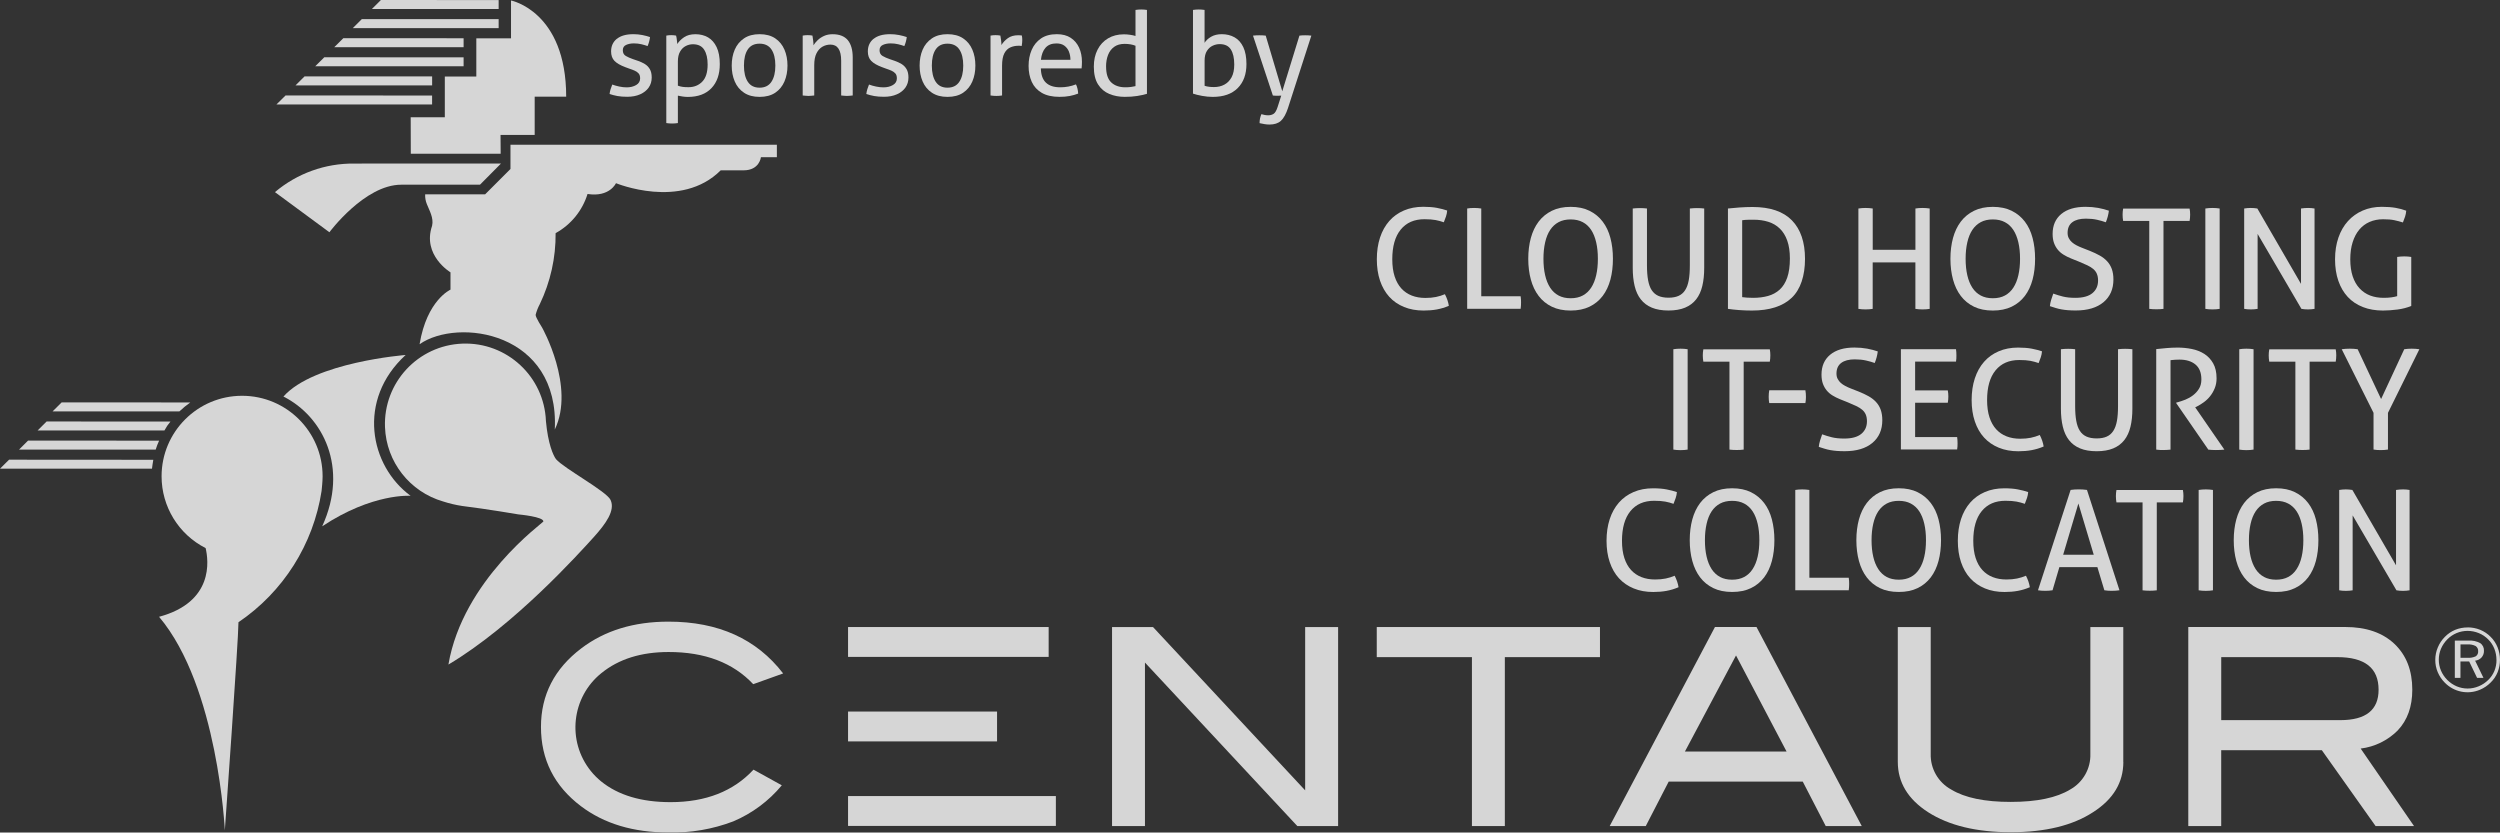 <?xml version="1.0" encoding="UTF-8"?>
<svg id="Ebene_2" data-name="Ebene 2" xmlns="http://www.w3.org/2000/svg" viewBox="0 0 727.67 242.33">
  <rect x="0" y="0" width="727.67" height="242.33" fill="#333333" stroke="none"/>
  <defs>
    <style>
      .cls-1 {
        fill: #fff;
      }

      .cls-2 {
        opacity: .8;
      }
    </style>
  </defs>
  <g id="Ebene_1-2" data-name="Ebene 1">
    <g class="cls-2">
      <g>
        <g>
          <rect class="cls-1" x="246.84" y="207.11" width="43.37" height="8.69"/>
          <rect class="cls-1" x="246.84" y="231.71" width="60.49" height="8.69"/>
          <rect class="cls-1" x="246.84" y="182.51" width="58.39" height="8.69"/>
          <path class="cls-1" d="M227.95,196.02l-8.71,3.12c-5.87-6.25-14.08-9.37-24.63-9.36-8,0-14.52,2.05-19.56,6.14-8.72,7.02-10.1,19.78-3.08,28.5.89,1.11,1.9,2.12,3,3.02,4.98,4.03,11.71,6.04,20.2,6.04,10.24,0,18.29-3.15,24.15-9.46l8.24,4.56c-3.8,4.58-8.65,8.18-14.13,10.5-6.01,2.29-12.41,3.38-18.84,3.23-10.25,0-18.76-2.56-25.53-7.68-7.73-5.86-11.6-13.54-11.6-23.04,0-9.33,3.92-16.96,11.76-22.89,6.83-5.18,15.28-7.76,25.37-7.76,14.51,0,25.63,5.03,33.36,15.08"/>
          <polygon class="cls-1" points="389.48 240.44 377.61 240.44 333.26 192.85 333.26 240.44 323.68 240.44 323.68 182.51 335.6 182.51 379.89 230.05 379.89 182.51 389.48 182.51 389.48 240.44"/>
          <polygon class="cls-1" points="465.7 191.27 438.01 191.27 438.01 240.44 428.43 240.44 428.43 191.27 400.73 191.27 400.73 182.51 465.7 182.51 465.7 191.27"/>
          <path class="cls-1" d="M541.9,240.44h-10.49l-6.69-12.95h-39.01l-6.68,12.95h-10.5l30.64-57.94h12.09l30.64,57.94ZM520.01,218.74l-14.71-27.96-14.87,27.96h29.58Z"/>
          <path class="cls-1" d="M618.04,221.75c0,6.02-2.94,10.9-8.81,14.65-5.97,3.89-13.95,5.83-23.94,5.83s-18.01-1.94-24.09-5.83c-5.88-3.8-8.81-8.68-8.81-14.65v-39.24h9.58v36.89c-.13,4.32,2.18,8.34,5.97,10.41,3.97,2.41,9.75,3.61,17.34,3.6,7.59,0,13.35-1.21,17.27-3.6,3.76-2.09,6.03-6.11,5.89-10.41v-36.89h9.58v39.24Z"/>
          <path class="cls-1" d="M702.64,240.44h-11.18l-15.65-22.08h-29.29v22.08h-9.58v-57.94h45.68c6.08,0,10.86,1.64,14.33,4.92,3.46,3.29,5.19,7.73,5.19,13.33,0,4.91-1.41,8.86-4.23,11.84-2.9,2.93-6.71,4.79-10.8,5.29l15.53,22.55ZM681.2,209.61c7.42,0,11.13-2.95,11.13-8.85,0-6.33-4-9.49-12.01-9.49h-33.79v18.34h34.68Z"/>
          <path class="cls-1" d="M93.78,153.19c7.84-17.07.22-31.99-11.28-37.77,8.87-10.02,35.57-12.1,35.57-12.1-14.26,13.06-10.47,32.26,1.44,40.99,0,0-11.08-.85-25.73,8.88"/>
          <path class="cls-1" d="M122.14,100.18c11.16-7.78,40.77-3.62,39.34,24.85,6.02-12.5-3.7-29.7-3.7-29.7,0,0-1.88-2.9-1.88-3.68.28-1.09.69-2.14,1.22-3.13,3.09-6.44,4.67-13.51,4.6-20.66,4.46-2.45,7.79-6.54,9.29-11.4,6.45,1.01,8.28-3.14,8.28-3.14,0,0,18.93,7.83,30.48-3.74h6.66c4.65,0,5.05-3.82,5.05-3.82h4.64v-3.63h-77.54v7.06l-7.37,7.37h-17.46c-.05.98.12,1.95.49,2.85.65,1.71,2.08,4.01,1.52,6.33-2.92,8.58,5.36,13.53,5.36,13.53v5.04s-6.87,3.03-8.99,15.86"/>
          <path class="cls-1" d="M148.74.14v11.01h-10.1v11.13h-9.17v11.85h-9.93l.03,10.61h26.16l-.04-5.47h9.94v-11.13h9.17C164.8,3.29,148.74.14,148.74.14"/>
          <polygon class="cls-1" points="110.87 0 145.14 .02 145.14 2.62 108.24 2.62 110.87 0"/>
          <polygon class="cls-1" points="105.32 5.56 145.14 5.57 145.14 8.18 102.69 8.18 105.32 5.56"/>
          <polygon class="cls-1" points="99.93 11.12 134.94 11.13 134.94 13.74 97.29 13.74 99.93 11.12"/>
          <polygon class="cls-1" points="94.39 16.67 134.94 16.69 134.94 19.28 91.76 19.28 94.39 16.67"/>
          <polygon class="cls-1" points="88.65 22.23 125.78 22.24 125.78 24.85 86.02 24.85 88.65 22.23"/>
          <polygon class="cls-1" points="83.11 27.79 125.77 27.8 125.77 30.4 80.47 30.4 83.11 27.79"/>
          <path class="cls-1" d="M17.94,117.12l37.44.02c-1.11.79-2.17,1.66-3.16,2.6H15.31l2.64-2.62Z"/>
          <path class="cls-1" d="M13.58,122.68l36.03.02c-.67.8-1.26,1.67-1.75,2.6H10.94l2.63-2.62Z"/>
          <path class="cls-1" d="M8.18,128.24l38.13.02c-.39.84-.72,1.71-.99,2.6H5.54l2.63-2.62Z"/>
          <path class="cls-1" d="M2.64,133.8l41.98.03c-.13.52-.38,2.59-.38,2.59H0l2.64-2.62Z"/>
          <path class="cls-1" d="M93.9,138.63c0-12.94-10.5-23.43-23.44-23.43-12.94,0-23.43,10.5-23.43,23.44,0,8.82,4.95,16.89,12.82,20.89.87,3.65,2.42,15.7-13.55,20,17.21,20.39,19.14,62.18,19.14,62.18,0,0,3.97-55.62,3.97-60.6,13.03-8.82,21.79-22.66,24.19-38.2.09-.8.3-2.91.3-4.28"/>
          <path class="cls-1" d="M145.83,47.59l-6.12,6.17h-22.92c-10.65,0-20.91,13.84-20.91,13.84l-15.85-11.68c6.44-5.45,14.63-8.4,23.06-8.31,3.99,0,42.72-.02,42.72-.02"/>
          <path class="cls-1" d="M177.73,145.54c-1.12-2.51-13.59-9.19-15.9-11.9-.82-1.1-2.33-4.46-2.93-11.09-.49-12.93-11.37-23.02-24.31-22.53-12.93.49-23.02,11.37-22.53,24.31.38,10.12,7.22,18.84,16.95,21.64,1.82.59,3.68,1.03,5.57,1.31,7.25.89,16.34,2.45,16.34,2.45,0,0,7.5.68,7.22,2.09-.14.39-23.44,17.08-27.62,41.61,19.2-11.41,38.14-32.5,42.26-37.04,3.61-3.99,6.32-7.82,4.95-10.83"/>
          <path class="cls-1" d="M718.23,182.61c1.26,0,2.51.23,3.68.71,1.14.47,2.18,1.17,3.04,2.05.87.86,1.55,1.89,2.01,3.03.93,2.33.94,4.92.02,7.25-.46,1.13-1.15,2.16-2.03,3.01-.89.9-1.95,1.61-3.11,2.1-3.52,1.5-7.59.67-10.25-2.07-.88-.87-1.57-1.91-2.05-3.05-.48-1.14-.72-2.36-.71-3.59,0-1.23.25-2.46.73-3.59.48-1.17,1.19-2.23,2.09-3.12.85-.87,1.86-1.55,2.98-2.02,1.15-.46,2.38-.7,3.61-.69M726.64,192.07c0-1.12-.21-2.22-.62-3.26-.4-1.01-1.01-1.93-1.78-2.7-.78-.79-1.72-1.42-2.76-1.84-1.03-.42-2.14-.64-3.25-.64-2.2,0-4.3.87-5.85,2.42-.8.8-1.44,1.74-1.89,2.78-.85,2.04-.85,4.33,0,6.37.88,2.05,2.52,3.68,4.57,4.57,1.01.42,2.09.64,3.18.64,1.1,0,2.2-.22,3.22-.65,1.04-.43,1.99-1.06,2.79-1.85.77-.74,1.37-1.63,1.78-2.61.42-1.02.63-2.12.62-3.23M718.53,186.46c1.18-.08,2.35.17,3.38.73.74.51,1.15,1.37,1.09,2.26.02.7-.23,1.39-.7,1.92-.49.53-1.15.86-1.87.93l2.43,5.01h-1.86l-2.3-4.77h-2.54v4.77h-1.64v-10.85h4ZM718.21,187.57h-2.04v3.9h2.03c.83.06,1.66-.09,2.41-.44.48-.32.75-.88.7-1.46.05-.6-.23-1.19-.73-1.53-.74-.37-1.56-.53-2.39-.47"/>
        </g>
        <g>
          <path class="cls-1" d="M420.57,85.64c.6,1.16.98,2.29,1.14,3.37-1.14.49-2.3.84-3.49,1.06-1.19.22-2.48.32-3.86.32-2.11,0-4.02-.35-5.71-1.04-1.69-.69-3.12-1.68-4.29-2.97-1.16-1.29-2.06-2.85-2.68-4.69-.62-1.84-.93-3.91-.93-6.22s.31-4.43.93-6.32c.62-1.88,1.52-3.49,2.68-4.81,1.16-1.33,2.59-2.35,4.27-3.07,1.68-.72,3.56-1.08,5.65-1.08,1.54,0,2.87.11,3.98.32,1.11.22,2.1.47,2.97.77-.05.62-.17,1.2-.35,1.73-.18.53-.39,1.09-.63,1.69-.41-.14-.8-.26-1.18-.37-.38-.11-.79-.2-1.22-.28-.43-.08-.91-.14-1.44-.18-.53-.04-1.13-.06-1.81-.06-2.95,0-5.25,1-6.89,3.01-1.64,2-2.46,4.89-2.46,8.65,0,1.92.23,3.59.69,5,.46,1.41,1.11,2.57,1.95,3.49.84.92,1.85,1.61,3.03,2.07s2.5.69,3.96.69c1.14,0,2.17-.09,3.09-.28s1.79-.46,2.6-.81Z"/>
          <path class="cls-1" d="M427.03,60.69c.3-.05.62-.09.96-.12.34-.03.7-.04,1.08-.04.35,0,.7.01,1.06.04.35.03.69.07,1.02.12v25.55h11.46c.05.3.09.61.1.93.01.33.02.62.02.89,0,.65-.04,1.26-.12,1.83h-15.56v-29.21Z"/>
          <path class="cls-1" d="M457.17,90.39c-2.11,0-3.94-.37-5.48-1.12-1.54-.74-2.82-1.79-3.84-3.13-1.02-1.34-1.77-2.93-2.27-4.77-.5-1.84-.75-3.86-.75-6.05s.25-4.21.75-6.05c.5-1.84,1.26-3.43,2.27-4.77,1.02-1.34,2.3-2.39,3.84-3.15,1.54-.76,3.37-1.14,5.48-1.14s3.94.38,5.48,1.14c1.54.76,2.82,1.81,3.84,3.15,1.02,1.34,1.77,2.93,2.25,4.77.49,1.84.73,3.86.73,6.05s-.24,4.21-.73,6.05c-.49,1.84-1.24,3.43-2.25,4.77-1.02,1.34-2.29,2.38-3.84,3.13-1.54.74-3.37,1.12-5.48,1.12ZM457.17,86.81c1.35,0,2.52-.26,3.51-.79.99-.53,1.81-1.29,2.46-2.29.65-1,1.14-2.21,1.46-3.62.33-1.41.49-3.01.49-4.79s-.16-3.35-.49-4.77c-.33-1.42-.81-2.63-1.46-3.62-.65-.99-1.47-1.75-2.46-2.27-.99-.53-2.16-.79-3.51-.79s-2.53.26-3.51.79c-.99.53-1.81,1.29-2.46,2.27-.65.99-1.14,2.19-1.46,3.62-.33,1.42-.49,3.01-.49,4.77s.16,3.39.49,4.79c.32,1.41.81,2.61,1.46,3.62.65,1,1.47,1.77,2.46,2.29.99.53,2.16.79,3.51.79Z"/>
          <path class="cls-1" d="M475.24,60.69c.65-.08,1.35-.12,2.11-.12s1.41.04,2.03.12v16.57c0,1.68.11,3.11.33,4.31.22,1.19.57,2.16,1.06,2.9.49.75,1.13,1.29,1.93,1.65.8.35,1.78.53,2.95.53s2.14-.18,2.92-.53c.79-.35,1.42-.9,1.91-1.65.49-.74.84-1.71,1.06-2.9.22-1.19.32-2.63.32-4.31v-16.57c.68-.08,1.37-.12,2.07-.12.76,0,1.46.04,2.11.12v17.3c0,1.95-.18,3.7-.55,5.24-.37,1.54-.96,2.84-1.79,3.9s-1.9,1.86-3.23,2.42c-1.33.55-2.94.83-4.83.83s-3.51-.28-4.83-.83c-1.33-.55-2.4-1.36-3.23-2.42s-1.42-2.36-1.79-3.9c-.37-1.54-.55-3.29-.55-5.24v-17.3Z"/>
          <path class="cls-1" d="M502.95,60.69c.92-.11,2.03-.21,3.33-.3,1.3-.09,2.57-.14,3.82-.14,5.12,0,8.94,1.3,11.48,3.9,2.53,2.6,3.8,6.34,3.8,11.21s-1.29,8.87-3.88,11.33c-2.59,2.46-6.44,3.7-11.56,3.7-1.27,0-2.53-.05-3.78-.14-1.25-.1-2.32-.21-3.21-.35v-29.21ZM507.09,86.49c.38.05.85.1,1.4.14.55.04,1.14.06,1.77.06,1.6,0,3.05-.18,4.37-.55,1.31-.37,2.44-.98,3.39-1.85.95-.87,1.68-2.04,2.19-3.51.51-1.48.77-3.32.77-5.54,0-2.03-.26-3.76-.77-5.2-.51-1.44-1.24-2.61-2.17-3.51-.93-.91-2.05-1.56-3.35-1.97-1.3-.41-2.74-.61-4.31-.61-.51,0-1.08,0-1.69.02-.61.01-1.14.06-1.6.14v22.38Z"/>
          <path class="cls-1" d="M540.93,60.69c.33-.05.66-.09,1.02-.12s.7-.04,1.06-.04.7.01,1.06.04c.35.03.69.07,1.02.12v12.02h12.43v-12.02c.3-.05.62-.09.97-.12s.7-.04,1.06-.04.71.01,1.08.04.71.07,1.04.12v29.21c-.3.05-.62.09-.98.12-.35.03-.72.04-1.1.04-.35,0-.71-.01-1.08-.04-.37-.03-.7-.07-1-.12v-13.53h-12.43v13.53c-.32.05-.66.09-1,.12-.34.03-.7.04-1.08.04-.35,0-.71-.01-1.08-.04-.37-.03-.7-.07-1-.12v-29.21Z"/>
          <path class="cls-1" d="M580.05,90.39c-2.11,0-3.94-.37-5.48-1.12-1.54-.74-2.82-1.79-3.84-3.13-1.02-1.34-1.77-2.93-2.27-4.77-.5-1.84-.75-3.86-.75-6.05s.25-4.21.75-6.05c.5-1.84,1.26-3.43,2.27-4.77,1.02-1.34,2.3-2.39,3.84-3.15,1.54-.76,3.37-1.14,5.48-1.14s3.94.38,5.48,1.14c1.54.76,2.82,1.81,3.84,3.15,1.02,1.34,1.77,2.93,2.25,4.77.49,1.84.73,3.86.73,6.05s-.24,4.21-.73,6.05c-.49,1.84-1.24,3.43-2.25,4.77-1.02,1.34-2.29,2.38-3.84,3.13-1.54.74-3.37,1.12-5.48,1.12ZM580.05,86.81c1.35,0,2.52-.26,3.51-.79.99-.53,1.81-1.29,2.46-2.29.65-1,1.14-2.21,1.46-3.62.33-1.41.49-3.01.49-4.79s-.16-3.35-.49-4.77c-.33-1.42-.81-2.63-1.46-3.62-.65-.99-1.47-1.75-2.46-2.27-.99-.53-2.16-.79-3.51-.79s-2.53.26-3.51.79c-.99.53-1.81,1.29-2.46,2.27-.65.99-1.14,2.19-1.46,3.62-.33,1.42-.49,3.01-.49,4.77s.16,3.39.49,4.79c.32,1.41.81,2.61,1.46,3.62.65,1,1.47,1.77,2.46,2.29.99.53,2.16.79,3.51.79Z"/>
          <path class="cls-1" d="M597.68,85.47c.89.32,1.83.61,2.8.85s2.17.37,3.57.37c2.22,0,3.88-.45,4.98-1.36,1.1-.91,1.65-2.13,1.65-3.68,0-.76-.12-1.41-.35-1.95-.23-.54-.58-1.01-1.04-1.4-.46-.39-1.04-.75-1.73-1.08-.69-.33-1.5-.68-2.42-1.06l-2.32-.93c-.79-.32-1.5-.68-2.15-1.08-.65-.39-1.21-.87-1.69-1.44-.47-.57-.85-1.23-1.12-1.97-.27-.74-.41-1.63-.41-2.66,0-2.46.84-4.39,2.52-5.79,1.68-1.39,4.03-2.09,7.07-2.09,1.3,0,2.53.11,3.7.32,1.16.22,2.19.49,3.09.81-.14,1.14-.43,2.26-.89,3.37-.73-.27-1.58-.51-2.54-.73s-2.05-.33-3.27-.33c-1.71,0-3.02.35-3.94,1.04-.92.69-1.38,1.73-1.38,3.11,0,.57.11,1.08.34,1.52.23.45.53.84.91,1.18.38.34.83.64,1.34.91.51.27,1.06.51,1.62.73l2.27.89c1.08.43,2.04.89,2.88,1.36.84.47,1.56,1.03,2.15,1.67.6.64,1.05,1.39,1.36,2.25.31.87.47,1.88.47,3.05,0,2.79-.96,4.99-2.88,6.6-1.92,1.61-4.62,2.42-8.08,2.42-.84,0-1.6-.03-2.28-.08-.68-.05-1.31-.14-1.89-.24-.58-.11-1.14-.24-1.69-.41-.54-.16-1.1-.34-1.67-.53.05-.6.18-1.2.37-1.83.19-.62.39-1.23.61-1.83Z"/>
          <path class="cls-1" d="M625.58,64.31h-7.6c-.05-.27-.1-.57-.12-.89-.03-.32-.04-.64-.04-.93s.01-.6.04-.91c.03-.31.07-.6.12-.87h19.34c.05.27.09.56.12.85.03.3.04.6.04.89s-.01.62-.04.95c-.03.34-.07.64-.12.91h-7.6v25.59c-.62.08-1.3.12-2.03.12s-1.46-.04-2.11-.12v-25.59Z"/>
          <path class="cls-1" d="M641.91,60.69c.33-.05.66-.09,1.02-.12s.7-.04,1.06-.04.7.01,1.06.04c.35.03.69.07,1.02.12v29.21c-.32.05-.66.09-1,.12-.34.03-.7.04-1.08.04-.35,0-.71-.01-1.08-.04-.37-.03-.7-.07-1-.12v-29.21Z"/>
          <path class="cls-1" d="M653.21,60.69c.3-.05.62-.09.96-.12.34-.03.66-.04.96-.04s.62.01.95.04c.34.03.66.07.96.12l12.71,21.94v-21.94c.33-.05.66-.09,1.02-.12s.7-.04,1.06-.04c.3,0,.61.01.93.04.33.03.64.07.93.12v29.21c-.3.05-.62.09-.95.12-.34.03-.66.04-.96.04s-.62-.01-.95-.04c-.34-.03-.66-.07-.96-.12l-12.75-21.81v21.81c-.3.05-.62.09-.96.12-.34.03-.67.04-1,.04-.35,0-.7-.01-1.04-.04-.34-.03-.64-.07-.91-.12v-29.21Z"/>
          <path class="cls-1" d="M697.73,74.79c.32-.05.66-.09,1.02-.12.35-.03.7-.04,1.06-.04s.7.01,1.06.04c.35.03.68.07.97.12v14.26c-.57.24-1.19.45-1.87.63-.68.18-1.38.31-2.11.41-.73.09-1.46.17-2.19.22-.73.05-1.42.08-2.07.08-2.17,0-4.12-.34-5.85-1.02-1.73-.68-3.2-1.66-4.39-2.94-1.19-1.29-2.11-2.85-2.74-4.69-.64-1.84-.96-3.93-.96-6.26s.33-4.43.98-6.32c.65-1.88,1.58-3.49,2.78-4.81,1.2-1.33,2.64-2.35,4.31-3.07,1.67-.72,3.51-1.08,5.54-1.08,1.54,0,2.88.1,4.02.3s2.17.48,3.09.83c-.05.62-.17,1.2-.34,1.73-.18.53-.39,1.09-.63,1.69-.76-.24-1.58-.46-2.46-.65-.88-.19-1.98-.28-3.31-.28-1.44,0-2.74.26-3.92.77-1.18.51-2.18,1.27-3.01,2.25-.83.99-1.47,2.21-1.93,3.66-.46,1.45-.69,3.11-.69,4.98s.24,3.58.71,4.98c.47,1.4,1.14,2.56,2.01,3.49.87.93,1.89,1.62,3.07,2.07,1.18.45,2.48.67,3.92.67.87,0,1.62-.05,2.27-.14.65-.09,1.21-.21,1.67-.35v-11.41Z"/>
        </g>
        <g>
          <path class="cls-1" d="M487.06,101.65c.33-.05.66-.09,1.02-.12s.7-.04,1.06-.04.7.01,1.06.04c.35.03.69.07,1.02.12v29.21c-.32.05-.66.09-1,.12-.34.03-.7.04-1.08.04-.35,0-.71-.01-1.08-.04-.37-.03-.7-.07-1-.12v-29.21Z"/>
          <path class="cls-1" d="M503.39,105.27h-7.6c-.05-.27-.1-.57-.12-.89-.03-.32-.04-.64-.04-.93s.01-.6.04-.91c.03-.31.07-.6.12-.87h19.34c.05.27.09.56.12.85.03.3.04.6.04.89s-.01.62-.04.95c-.03.34-.07.64-.12.91h-7.6v25.59c-.62.08-1.3.12-2.03.12s-1.46-.04-2.11-.12v-25.59Z"/>
          <path class="cls-1" d="M525.49,113.59c.05.27.09.58.12.93.03.35.04.68.04.98s-.01.62-.04.95c-.03.34-.07.63-.12.87h-10.52c-.05-.24-.09-.53-.12-.87-.03-.34-.04-.66-.04-.95s.01-.62.04-.98c.03-.35.07-.66.12-.93h10.52Z"/>
          <path class="cls-1" d="M530.41,126.43c.89.33,1.83.61,2.8.85.97.24,2.17.37,3.57.37,2.22,0,3.88-.45,4.98-1.36,1.1-.91,1.65-2.13,1.65-3.68,0-.76-.12-1.41-.35-1.95-.23-.54-.58-1.01-1.04-1.4-.46-.39-1.04-.75-1.73-1.08-.69-.33-1.5-.68-2.42-1.06l-2.32-.93c-.79-.32-1.5-.68-2.15-1.08-.65-.39-1.21-.87-1.69-1.44-.47-.57-.85-1.23-1.12-1.97-.27-.74-.41-1.63-.41-2.66,0-2.46.84-4.39,2.52-5.79,1.68-1.39,4.03-2.09,7.07-2.09,1.3,0,2.53.11,3.7.32,1.16.22,2.19.49,3.09.81-.14,1.14-.43,2.26-.89,3.37-.73-.27-1.58-.51-2.54-.73s-2.05-.33-3.27-.33c-1.71,0-3.02.35-3.94,1.04-.92.69-1.38,1.73-1.38,3.11,0,.57.11,1.08.34,1.52.23.45.53.84.91,1.18.38.34.83.64,1.34.91.51.27,1.06.51,1.62.73l2.27.89c1.08.43,2.04.89,2.88,1.36.84.47,1.56,1.03,2.15,1.67.6.64,1.05,1.39,1.36,2.25.31.87.47,1.88.47,3.05,0,2.79-.96,4.99-2.88,6.6-1.92,1.61-4.62,2.42-8.08,2.42-.84,0-1.6-.03-2.28-.08-.68-.05-1.31-.14-1.89-.24s-1.14-.24-1.69-.41c-.54-.16-1.1-.34-1.67-.53.05-.6.18-1.21.37-1.83.19-.62.39-1.23.61-1.83Z"/>
          <path class="cls-1" d="M553.28,101.65h16.05c.08.54.12,1.14.12,1.79,0,.3,0,.61-.02.93-.01.33-.05.62-.1.89h-11.9v8.37h9.51c.05.27.09.56.12.87.03.31.04.62.04.91s-.01.61-.04.93c-.03.33-.07.62-.12.89h-9.51v9.99h12.23c.08.54.12,1.14.12,1.79,0,.3,0,.61-.02.93s-.05.62-.1.89h-16.37v-29.21Z"/>
          <path class="cls-1" d="M593.7,126.59c.6,1.17.98,2.29,1.14,3.37-1.14.49-2.3.84-3.49,1.06-1.19.22-2.48.33-3.86.33-2.11,0-4.02-.34-5.71-1.04-1.69-.69-3.12-1.68-4.29-2.96s-2.06-2.85-2.68-4.69c-.62-1.84-.93-3.91-.93-6.21s.31-4.43.93-6.32c.62-1.88,1.52-3.49,2.68-4.81,1.16-1.33,2.59-2.35,4.27-3.07,1.68-.72,3.56-1.08,5.65-1.08,1.54,0,2.87.11,3.98.32,1.11.22,2.1.47,2.97.77-.05.62-.17,1.2-.35,1.73-.18.53-.39,1.09-.63,1.69-.41-.14-.8-.26-1.18-.37-.38-.11-.79-.2-1.22-.28-.43-.08-.91-.14-1.44-.18-.53-.04-1.13-.06-1.81-.06-2.95,0-5.25,1-6.89,3.01-1.64,2-2.46,4.89-2.46,8.65,0,1.92.23,3.59.69,5,.46,1.41,1.11,2.57,1.95,3.49.84.92,1.85,1.61,3.03,2.07,1.18.46,2.5.69,3.96.69,1.14,0,2.17-.09,3.09-.28.92-.19,1.79-.46,2.6-.81Z"/>
          <path class="cls-1" d="M599.87,101.65c.65-.08,1.35-.12,2.11-.12s1.41.04,2.03.12v16.57c0,1.68.11,3.11.33,4.31.22,1.19.57,2.16,1.06,2.9.49.75,1.13,1.29,1.93,1.65.8.35,1.78.53,2.95.53s2.14-.18,2.92-.53c.79-.35,1.42-.9,1.91-1.65s.84-1.71,1.06-2.9c.22-1.19.32-2.63.32-4.31v-16.57c.68-.08,1.37-.12,2.07-.12.76,0,1.46.04,2.11.12v17.3c0,1.95-.18,3.7-.55,5.24-.37,1.54-.96,2.84-1.79,3.9-.83,1.06-1.9,1.86-3.23,2.42-1.33.55-2.94.83-4.83.83s-3.51-.28-4.83-.83c-1.33-.55-2.4-1.36-3.23-2.42-.83-1.06-1.42-2.36-1.79-3.9s-.55-3.29-.55-5.24v-17.3Z"/>
          <path class="cls-1" d="M627.62,101.61c.59-.05,1.14-.11,1.62-.16.49-.05.97-.1,1.44-.14s.97-.07,1.48-.1c.51-.03,1.08-.04,1.71-.04,1.38,0,2.75.14,4.1.41,1.35.27,2.56.75,3.62,1.42,1.06.68,1.92,1.59,2.58,2.74.66,1.15,1,2.61,1,4.37,0,1.06-.18,2.02-.53,2.88-.35.87-.8,1.64-1.34,2.32-.54.68-1.16,1.27-1.85,1.77-.69.5-1.36.91-2.01,1.24l-.49.24,8.49,12.31c-.73.08-1.56.12-2.48.12-.73,0-1.46-.04-2.19-.12l-9.34-13.53v-.16l.33-.08c.73-.19,1.5-.45,2.32-.77.81-.33,1.56-.75,2.25-1.28.69-.53,1.27-1.16,1.73-1.91.46-.74.69-1.65.69-2.7,0-1.95-.58-3.4-1.73-4.35-1.15-.95-2.7-1.42-4.65-1.42-.46,0-.89.01-1.28.04s-.83.07-1.32.12v26.04c-.3.03-.63.05-1,.08-.37.03-.71.04-1.04.04s-.68,0-1.06-.02-.73-.05-1.06-.1v-29.25Z"/>
          <path class="cls-1" d="M651.78,101.65c.33-.05.66-.09,1.02-.12s.7-.04,1.06-.04.7.01,1.06.04c.35.03.69.07,1.02.12v29.21c-.32.05-.66.09-1,.12-.34.03-.7.04-1.08.04-.35,0-.71-.01-1.08-.04-.37-.03-.7-.07-1-.12v-29.21Z"/>
          <path class="cls-1" d="M668.11,105.27h-7.6c-.05-.27-.1-.57-.12-.89-.03-.32-.04-.64-.04-.93s.01-.6.04-.91c.03-.31.07-.6.12-.87h19.34c.05.27.09.56.12.85.03.3.04.6.04.89s-.01.62-.04.95c-.03.34-.07.64-.12.91h-7.6v25.59c-.62.08-1.3.12-2.03.12s-1.46-.04-2.11-.12v-25.59Z"/>
          <path class="cls-1" d="M690.86,120.17l-9.26-18.52c.35-.05.73-.09,1.14-.12s.81-.04,1.22-.04c.35,0,.74.01,1.16.04.42.03.79.07,1.12.12l6.82,14.5,6.74-14.5c.35-.05.7-.09,1.06-.12.35-.03.72-.04,1.1-.04s.76.01,1.14.04.75.07,1.1.12l-9.14,18.52v10.68c-.35.05-.7.09-1.06.12-.35.03-.71.04-1.06.04s-.71-.01-1.08-.04c-.37-.03-.7-.07-1-.12v-10.68Z"/>
        </g>
        <g>
          <path class="cls-1" d="M487.43,167.55c.6,1.17.98,2.29,1.14,3.37-1.14.49-2.3.84-3.49,1.06-1.19.22-2.48.33-3.86.33-2.11,0-4.02-.34-5.71-1.04-1.69-.69-3.12-1.68-4.29-2.96s-2.06-2.85-2.68-4.69c-.62-1.84-.93-3.91-.93-6.21s.31-4.43.93-6.32c.62-1.88,1.52-3.49,2.68-4.81s2.59-2.35,4.27-3.07c1.68-.72,3.56-1.08,5.65-1.08,1.54,0,2.87.11,3.98.33s2.1.47,2.97.77c-.05.62-.17,1.2-.35,1.73s-.39,1.09-.63,1.69c-.41-.13-.8-.26-1.18-.37s-.79-.2-1.22-.28c-.43-.08-.91-.14-1.44-.18-.53-.04-1.13-.06-1.81-.06-2.95,0-5.25,1-6.89,3.01-1.64,2-2.46,4.89-2.46,8.65,0,1.92.23,3.59.69,5,.46,1.41,1.11,2.57,1.95,3.49.84.92,1.85,1.61,3.03,2.07,1.18.46,2.5.69,3.96.69,1.14,0,2.17-.09,3.09-.28.92-.19,1.79-.46,2.6-.81Z"/>
          <path class="cls-1" d="M504.17,172.3c-2.11,0-3.94-.37-5.48-1.12-1.54-.74-2.82-1.79-3.84-3.13-1.02-1.34-1.77-2.93-2.27-4.77-.5-1.84-.75-3.86-.75-6.05s.25-4.21.75-6.05c.5-1.84,1.26-3.43,2.27-4.77,1.02-1.34,2.3-2.39,3.84-3.15,1.54-.76,3.37-1.14,5.48-1.14s3.94.38,5.48,1.14c1.54.76,2.82,1.81,3.84,3.15,1.02,1.34,1.77,2.93,2.25,4.77s.73,3.86.73,6.05-.24,4.21-.73,6.05-1.24,3.43-2.25,4.77c-1.02,1.34-2.29,2.38-3.84,3.13-1.54.75-3.37,1.12-5.48,1.12ZM504.17,168.73c1.35,0,2.52-.26,3.51-.79.99-.53,1.81-1.29,2.46-2.3.65-1,1.14-2.21,1.46-3.62.33-1.41.49-3.01.49-4.79s-.16-3.35-.49-4.77-.81-2.63-1.46-3.62c-.65-.99-1.47-1.75-2.46-2.27-.99-.53-2.16-.79-3.51-.79s-2.53.26-3.51.79c-.99.53-1.81,1.29-2.46,2.27-.65.99-1.14,2.19-1.46,3.62-.33,1.42-.49,3.01-.49,4.77s.16,3.39.49,4.79c.32,1.41.81,2.61,1.46,3.62.65,1,1.47,1.77,2.46,2.3.99.53,2.16.79,3.51.79Z"/>
          <path class="cls-1" d="M522.53,142.61c.3-.05.62-.09.96-.12.34-.03.7-.04,1.08-.04.35,0,.7.01,1.06.04.35.03.69.07,1.02.12v25.55h11.46c.05.3.09.61.1.93s.02.62.02.89c0,.65-.04,1.26-.12,1.83h-15.56v-29.21Z"/>
          <path class="cls-1" d="M552.67,172.3c-2.11,0-3.94-.37-5.48-1.12-1.54-.74-2.82-1.79-3.84-3.13-1.02-1.34-1.77-2.93-2.27-4.77-.5-1.84-.75-3.86-.75-6.05s.25-4.21.75-6.05c.5-1.84,1.26-3.43,2.27-4.77,1.02-1.34,2.3-2.39,3.84-3.15,1.54-.76,3.37-1.14,5.48-1.14s3.94.38,5.48,1.14c1.54.76,2.82,1.81,3.84,3.15,1.02,1.34,1.77,2.93,2.25,4.77s.73,3.86.73,6.05-.24,4.21-.73,6.05-1.24,3.43-2.25,4.77c-1.02,1.34-2.29,2.38-3.84,3.13-1.54.75-3.37,1.12-5.48,1.12ZM552.67,168.73c1.35,0,2.52-.26,3.51-.79.99-.53,1.81-1.29,2.46-2.3.65-1,1.14-2.21,1.46-3.62.33-1.41.49-3.01.49-4.79s-.16-3.35-.49-4.77-.81-2.63-1.46-3.62c-.65-.99-1.47-1.75-2.46-2.27-.99-.53-2.16-.79-3.51-.79s-2.53.26-3.51.79c-.99.53-1.81,1.29-2.46,2.27-.65.99-1.14,2.19-1.46,3.62-.33,1.42-.49,3.01-.49,4.77s.16,3.39.49,4.79c.32,1.41.81,2.61,1.46,3.62.65,1,1.47,1.77,2.46,2.3.99.53,2.16.79,3.51.79Z"/>
          <path class="cls-1" d="M589.68,167.55c.6,1.17.98,2.29,1.14,3.37-1.14.49-2.3.84-3.49,1.06-1.19.22-2.48.33-3.86.33-2.11,0-4.02-.34-5.71-1.04-1.69-.69-3.12-1.68-4.29-2.96s-2.06-2.85-2.68-4.69c-.62-1.84-.93-3.91-.93-6.21s.31-4.43.93-6.32c.62-1.88,1.52-3.49,2.68-4.81s2.59-2.35,4.27-3.07c1.68-.72,3.56-1.08,5.65-1.08,1.54,0,2.87.11,3.98.33s2.1.47,2.97.77c-.05.62-.17,1.2-.35,1.73s-.39,1.09-.63,1.69c-.41-.13-.8-.26-1.18-.37s-.79-.2-1.22-.28c-.43-.08-.91-.14-1.44-.18-.53-.04-1.13-.06-1.81-.06-2.95,0-5.25,1-6.89,3.01-1.64,2-2.46,4.89-2.46,8.65,0,1.92.23,3.59.69,5,.46,1.41,1.11,2.57,1.95,3.49.84.92,1.85,1.61,3.03,2.07,1.18.46,2.5.69,3.96.69,1.14,0,2.17-.09,3.09-.28.92-.19,1.79-.46,2.6-.81Z"/>
          <path class="cls-1" d="M610.51,165.07h-11.09l-1.99,6.74c-.35.05-.71.09-1.06.12-.35.03-.7.04-1.06.04-.38,0-.75-.01-1.12-.04-.37-.03-.7-.07-1-.12l9.5-29.21c.35-.05.73-.09,1.14-.12.41-.03.83-.04,1.26-.04.38,0,.77.01,1.18.04.41.03.8.07,1.18.12l9.46,29.21c-.33.05-.69.09-1.1.12-.41.03-.8.04-1.18.04-.35,0-.71-.01-1.08-.04-.37-.03-.71-.07-1.04-.12l-2.03-6.74ZM600.52,161.46h8.9l-4.47-14.91-4.43,14.91Z"/>
          <path class="cls-1" d="M623.63,146.23h-7.6c-.05-.27-.1-.57-.12-.89-.03-.33-.04-.64-.04-.93s.01-.6.04-.91c.03-.31.07-.6.12-.87h19.34c.05.27.09.56.12.85.03.3.04.6.04.89s-.01.62-.04.95c-.03.34-.07.64-.12.91h-7.6v25.59c-.62.08-1.3.12-2.03.12s-1.46-.04-2.11-.12v-25.59Z"/>
          <path class="cls-1" d="M639.96,142.61c.33-.05.66-.09,1.02-.12.35-.03.7-.04,1.06-.04s.7.01,1.06.04c.35.03.69.07,1.02.12v29.21c-.32.05-.66.09-1,.12-.34.03-.7.04-1.08.04-.35,0-.71-.01-1.08-.04-.37-.03-.7-.07-1-.12v-29.21Z"/>
          <path class="cls-1" d="M662.51,172.3c-2.11,0-3.94-.37-5.48-1.12-1.54-.74-2.82-1.79-3.84-3.13-1.02-1.34-1.77-2.93-2.27-4.77-.5-1.84-.75-3.86-.75-6.05s.25-4.21.75-6.05c.5-1.84,1.26-3.43,2.27-4.77,1.02-1.34,2.3-2.39,3.84-3.15,1.54-.76,3.37-1.14,5.48-1.14s3.94.38,5.48,1.14c1.54.76,2.82,1.81,3.84,3.15,1.02,1.34,1.77,2.93,2.25,4.77s.73,3.86.73,6.05-.24,4.21-.73,6.05-1.24,3.43-2.25,4.77c-1.02,1.34-2.29,2.38-3.84,3.13-1.54.75-3.37,1.12-5.48,1.12ZM662.51,168.73c1.35,0,2.52-.26,3.51-.79.99-.53,1.81-1.29,2.46-2.3.65-1,1.14-2.21,1.46-3.62.33-1.41.49-3.01.49-4.79s-.16-3.35-.49-4.77-.81-2.63-1.46-3.62c-.65-.99-1.47-1.75-2.46-2.27-.99-.53-2.16-.79-3.51-.79s-2.53.26-3.51.79c-.99.53-1.81,1.29-2.46,2.27-.65.99-1.14,2.19-1.46,3.62-.33,1.42-.49,3.01-.49,4.77s.16,3.39.49,4.79c.32,1.41.81,2.61,1.46,3.62.65,1,1.47,1.77,2.46,2.3.99.53,2.16.79,3.51.79Z"/>
          <path class="cls-1" d="M680.87,142.61c.3-.05.62-.09.96-.12.34-.03.66-.04.96-.04s.62.01.95.04c.34.03.66.07.96.12l12.71,21.94v-21.94c.33-.05.66-.09,1.02-.12.35-.03.7-.04,1.06-.04.3,0,.61.01.93.04.33.03.64.07.93.12v29.21c-.3.05-.62.09-.95.12-.34.03-.66.04-.96.04s-.62-.01-.95-.04c-.34-.03-.66-.07-.96-.12l-12.75-21.81v21.81c-.3.05-.62.09-.96.12-.34.03-.67.04-1,.04-.35,0-.7-.01-1.04-.04-.34-.03-.64-.07-.91-.12v-29.21Z"/>
        </g>
      </g>
      <g>
        <path class="cls-1" d="M179.55,11.31c1.11-.91,2.72-1.36,4.82-1.36.88,0,1.75.08,2.6.25.85.17,1.59.37,2.23.59-.11.93-.35,1.8-.71,2.62-.5-.18-1.09-.36-1.78-.53-.69-.17-1.43-.25-2.23-.25-.84,0-1.58.15-2.23.44-.65.29-.97.81-.97,1.56s.29,1.32.88,1.66c.59.34,1.28.65,2.07.92l1.49.51c.72.25,1.39.56,1.99.93.6.37,1.08.87,1.44,1.49.36.62.54,1.43.54,2.43,0,1.11-.29,2.08-.88,2.92-.59.84-1.42,1.49-2.5,1.97-1.08.48-2.33.71-3.75.71-1.09,0-2.04-.07-2.85-.22-.81-.15-1.57-.35-2.28-.59.05-.45.14-.92.29-1.39.15-.48.31-.93.49-1.36.61.23,1.29.42,2.04.58.75.16,1.47.24,2.17.24,1.06,0,1.98-.23,2.75-.68.77-.45,1.15-1.1,1.15-1.94,0-.61-.14-1.08-.42-1.41-.28-.33-.66-.6-1.14-.82-.48-.21-1-.41-1.56-.59l-1.19-.44c-1.45-.54-2.5-1.15-3.16-1.83-.66-.68-.98-1.6-.98-2.75,0-1.54.55-2.76,1.66-3.67Z"/>
        <path class="cls-1" d="M193.95,10.36c.23-.04.46-.08.71-.1.25-.02.49-.03.71-.03s.46.01.71.03c.25.02.49.06.71.1.04.07.09.28.14.65.04.36.09.73.14,1.1s.07.61.07.7c.45-.72,1.11-1.38,1.97-1.97.86-.59,1.97-.88,3.33-.88s2.6.31,3.65.92c1.05.61,1.89,1.56,2.5,2.84s.92,2.93.92,4.94c0,2.97-.81,5.3-2.43,7-1.62,1.7-3.91,2.55-6.88,2.55-.5,0-1.01-.04-1.53-.12-.52-.08-.97-.16-1.36-.25v7.98c-.27.05-.56.08-.87.1-.31.02-.58.03-.83.03-.23,0-.5-.01-.82-.03-.32-.02-.6-.06-.85-.1V10.36ZM197.31,24.94c.43.16.88.27,1.34.34.46.07,1.05.1,1.75.1,1.61,0,2.94-.53,3.99-1.6,1.05-1.06,1.58-2.73,1.58-4.99,0-1.81-.33-3.25-1-4.31-.67-1.06-1.76-1.6-3.28-1.6-.75,0-1.46.18-2.12.53-.67.35-1.21.89-1.63,1.63-.42.74-.63,1.68-.63,2.84v7.07Z"/>
        <path class="cls-1" d="M228.33,23.71c-.59,1.38-1.48,2.47-2.68,3.28-1.2.8-2.72,1.21-4.55,1.21s-3.32-.4-4.54-1.21-2.11-1.9-2.7-3.28c-.59-1.38-.88-2.92-.88-4.62s.29-3.27.88-4.64c.59-1.37,1.49-2.46,2.7-3.28,1.21-.82,2.72-1.22,4.54-1.22s3.35.41,4.55,1.22c1.2.81,2.09,1.91,2.68,3.28.59,1.37.88,2.92.88,4.64s-.29,3.24-.88,4.62ZM224.54,23.8c.76-1.14,1.14-2.71,1.14-4.71s-.38-3.58-1.14-4.7c-.76-1.12-1.91-1.68-3.45-1.68s-2.68.56-3.43,1.68c-.75,1.12-1.12,2.69-1.12,4.7s.37,3.56,1.12,4.71c.75,1.14,1.89,1.72,3.43,1.72s2.69-.57,3.45-1.72Z"/>
        <path class="cls-1" d="M233.63,10.36c.25-.04.49-.08.73-.1.24-.02.48-.03.73-.03s.49.01.71.03c.23.02.45.06.68.1.07.34.14.8.2,1.38.07.58.1,1.06.1,1.44.32-.52.73-1.02,1.24-1.51.51-.49,1.13-.89,1.85-1.22.72-.33,1.55-.49,2.48-.49,1.99,0,3.46.58,4.42,1.73.95,1.16,1.43,2.84,1.43,5.06v11.04c-.25.02-.53.05-.85.08-.32.03-.6.05-.85.05-.23,0-.5-.02-.81-.05-.32-.03-.6-.06-.85-.08v-10.12c0-3.12-1.04-4.69-3.12-4.69-.84,0-1.61.2-2.33.61-.71.41-1.29,1.05-1.73,1.92-.44.87-.66,2.02-.66,3.45v8.83c-.25.02-.53.05-.83.08-.31.03-.58.05-.83.05-.23,0-.5-.02-.83-.05-.33-.03-.62-.06-.87-.08V10.36Z"/>
        <path class="cls-1" d="M254.28,11.31c1.11-.91,2.72-1.36,4.82-1.36.88,0,1.75.08,2.6.25.85.17,1.59.37,2.23.59-.11.93-.35,1.8-.71,2.62-.5-.18-1.09-.36-1.78-.53-.69-.17-1.43-.25-2.23-.25-.84,0-1.58.15-2.23.44-.65.29-.97.81-.97,1.56s.29,1.32.88,1.66c.59.34,1.28.65,2.07.92l1.49.51c.72.25,1.39.56,1.99.93.6.37,1.08.87,1.44,1.49.36.62.54,1.43.54,2.43,0,1.11-.29,2.08-.88,2.92-.59.84-1.42,1.49-2.5,1.97-1.08.48-2.33.71-3.75.71-1.09,0-2.04-.07-2.85-.22-.81-.15-1.57-.35-2.28-.59.05-.45.14-.92.29-1.39.15-.48.31-.93.49-1.36.61.23,1.29.42,2.04.58.75.16,1.47.24,2.17.24,1.06,0,1.98-.23,2.75-.68.77-.45,1.15-1.1,1.15-1.94,0-.61-.14-1.08-.42-1.41-.28-.33-.66-.6-1.14-.82-.48-.21-1-.41-1.56-.59l-1.19-.44c-1.45-.54-2.5-1.15-3.16-1.83-.66-.68-.98-1.6-.98-2.75,0-1.54.55-2.76,1.66-3.67Z"/>
        <path class="cls-1" d="M283.02,23.71c-.59,1.38-1.48,2.47-2.68,3.28-1.2.8-2.72,1.21-4.55,1.21s-3.32-.4-4.54-1.21-2.11-1.9-2.7-3.28c-.59-1.38-.88-2.92-.88-4.62s.29-3.27.88-4.64c.59-1.37,1.49-2.46,2.7-3.28,1.21-.82,2.72-1.22,4.54-1.22s3.35.41,4.55,1.22c1.2.81,2.1,1.91,2.68,3.28.59,1.37.88,2.92.88,4.64s-.29,3.24-.88,4.62ZM279.23,23.8c.76-1.14,1.14-2.71,1.14-4.71s-.38-3.58-1.14-4.7c-.76-1.12-1.91-1.68-3.45-1.68s-2.68.56-3.43,1.68c-.75,1.12-1.12,2.69-1.12,4.7s.37,3.56,1.12,4.71c.75,1.14,1.89,1.72,3.43,1.72s2.69-.57,3.45-1.72Z"/>
        <path class="cls-1" d="M288.32,10.36c.25-.04.49-.08.73-.1.24-.02.47-.03.7-.03.25,0,.5.01.75.03.25.02.48.06.68.1.07.34.14.79.2,1.34.07.56.1,1.02.1,1.41.48-.77,1.1-1.44,1.88-2s1.78-.85,3.01-.85c.18,0,.37,0,.56.02.19.01.36.03.49.05.04.2.08.42.1.65.02.23.03.46.03.71,0,.52-.06,1.09-.17,1.7-.18-.05-.37-.07-.56-.07h-.46c-.79,0-1.55.16-2.28.48-.72.32-1.31.89-1.75,1.73s-.66,2.04-.66,3.6v8.66c-.25.04-.53.08-.83.1-.31.02-.58.03-.83.03-.23,0-.5-.01-.82-.03-.32-.02-.61-.06-.88-.1V10.36Z"/>
        <path class="cls-1" d="M300.29,14.52c.6-1.39,1.51-2.5,2.72-3.33,1.21-.83,2.75-1.24,4.6-1.24,1.61,0,2.95.35,4.03,1.05,1.08.7,1.89,1.66,2.45,2.87.55,1.21.83,2.59.83,4.13,0,.29-.01.62-.03.99s-.05.67-.07.92h-11.86c.04,1.88.54,3.27,1.49,4.16.95.9,2.33,1.34,4.14,1.34,1.61,0,3.14-.28,4.59-.85.18.34.33.75.44,1.24.11.49.18.97.2,1.44-.75.29-1.57.53-2.46.7s-1.89.25-2.97.25c-2.11,0-3.82-.39-5.15-1.16-1.32-.77-2.3-1.83-2.92-3.19s-.93-2.91-.93-4.65.3-3.28.9-4.67ZM311.14,15.03c-.29-.71-.74-1.29-1.33-1.73-.59-.44-1.36-.66-2.31-.66-1.38,0-2.44.42-3.18,1.26-.74.84-1.18,2-1.34,3.5h8.59c0-.86-.15-1.65-.44-2.36Z"/>
        <path class="cls-1" d="M333.83,27.31c-.84.25-1.79.46-2.87.63-1.08.17-2.27.25-3.58.25-1.63,0-3.13-.28-4.5-.85-1.37-.57-2.46-1.49-3.28-2.79s-1.22-3.01-1.22-5.16c0-1.88.36-3.53,1.09-4.94.72-1.42,1.74-2.51,3.06-3.29,1.31-.78,2.85-1.17,4.62-1.17.59,0,1.19.05,1.8.14.61.09,1.13.2,1.56.34V2.89c.25-.04.53-.08.85-.1.32-.02.59-.03.82-.03.25,0,.53.01.83.03.31.02.58.06.83.1v24.42ZM321.95,19.4c0,2.13.5,3.66,1.51,4.6,1.01.94,2.37,1.41,4.09,1.41.59,0,1.14-.03,1.65-.1.51-.07.95-.15,1.31-.24v-11.75c-.43-.18-.91-.32-1.44-.41-.53-.09-1.1-.14-1.72-.14-1.25,0-2.26.29-3.06.87-.79.58-1.38,1.36-1.77,2.36-.39,1-.58,2.13-.58,3.4Z"/>
        <path class="cls-1" d="M347.25,2.89c.25-.04.53-.08.85-.1.32-.02.59-.03.81-.03.25,0,.53.01.85.03.32.02.6.06.85.1v9.58c.41-.68,1.04-1.27,1.9-1.77.86-.5,1.9-.75,3.12-.75,1.4,0,2.64.31,3.72.92,1.08.61,1.92,1.56,2.53,2.84s.92,2.93.92,4.94c0,2.97-.85,5.3-2.55,7-1.7,1.7-4.12,2.55-7.27,2.55-1,0-2.02-.1-3.07-.29-1.05-.19-1.94-.41-2.67-.66V2.89ZM350.62,24.97c.41.14.84.23,1.31.29.46.06.95.08,1.44.08,1.11,0,2.11-.23,2.99-.7.88-.46,1.58-1.18,2.11-2.14.52-.96.78-2.2.78-3.72,0-1.88-.33-3.34-.99-4.38-.66-1.04-1.74-1.56-3.26-1.56-.68,0-1.35.15-2.02.46s-1.23.81-1.68,1.51c-.45.7-.68,1.65-.68,2.85v7.3Z"/>
        <path class="cls-1" d="M374.94,31.32c-.61,1.86-1.32,3.14-2.12,3.86s-1.91,1.07-3.31,1.07c-.52,0-1.04-.05-1.55-.14s-.96-.18-1.34-.27c0-.95.18-1.82.54-2.62.2.07.48.14.83.22.35.08.73.12,1.14.12.59,0,1.11-.14,1.56-.42.45-.28.85-.96,1.19-2.02l1.05-3.29c-.16,0-.34,0-.54.02-.2.01-.4.02-.58.02-.23,0-.46,0-.71-.02-.25-.01-.45-.03-.61-.05l-5.78-17.43c.29-.04.6-.07.92-.08.32-.01.61-.02.88-.02.29,0,.63,0,1,.02.37.01.67.04.9.08l4.82,16.2,4.99-16.2c.48-.07,1.03-.1,1.67-.1.25,0,.54,0,.87.02.33.01.64.04.93.08l-6.76,20.96Z"/>
      </g>
    </g>
  </g>
</svg>